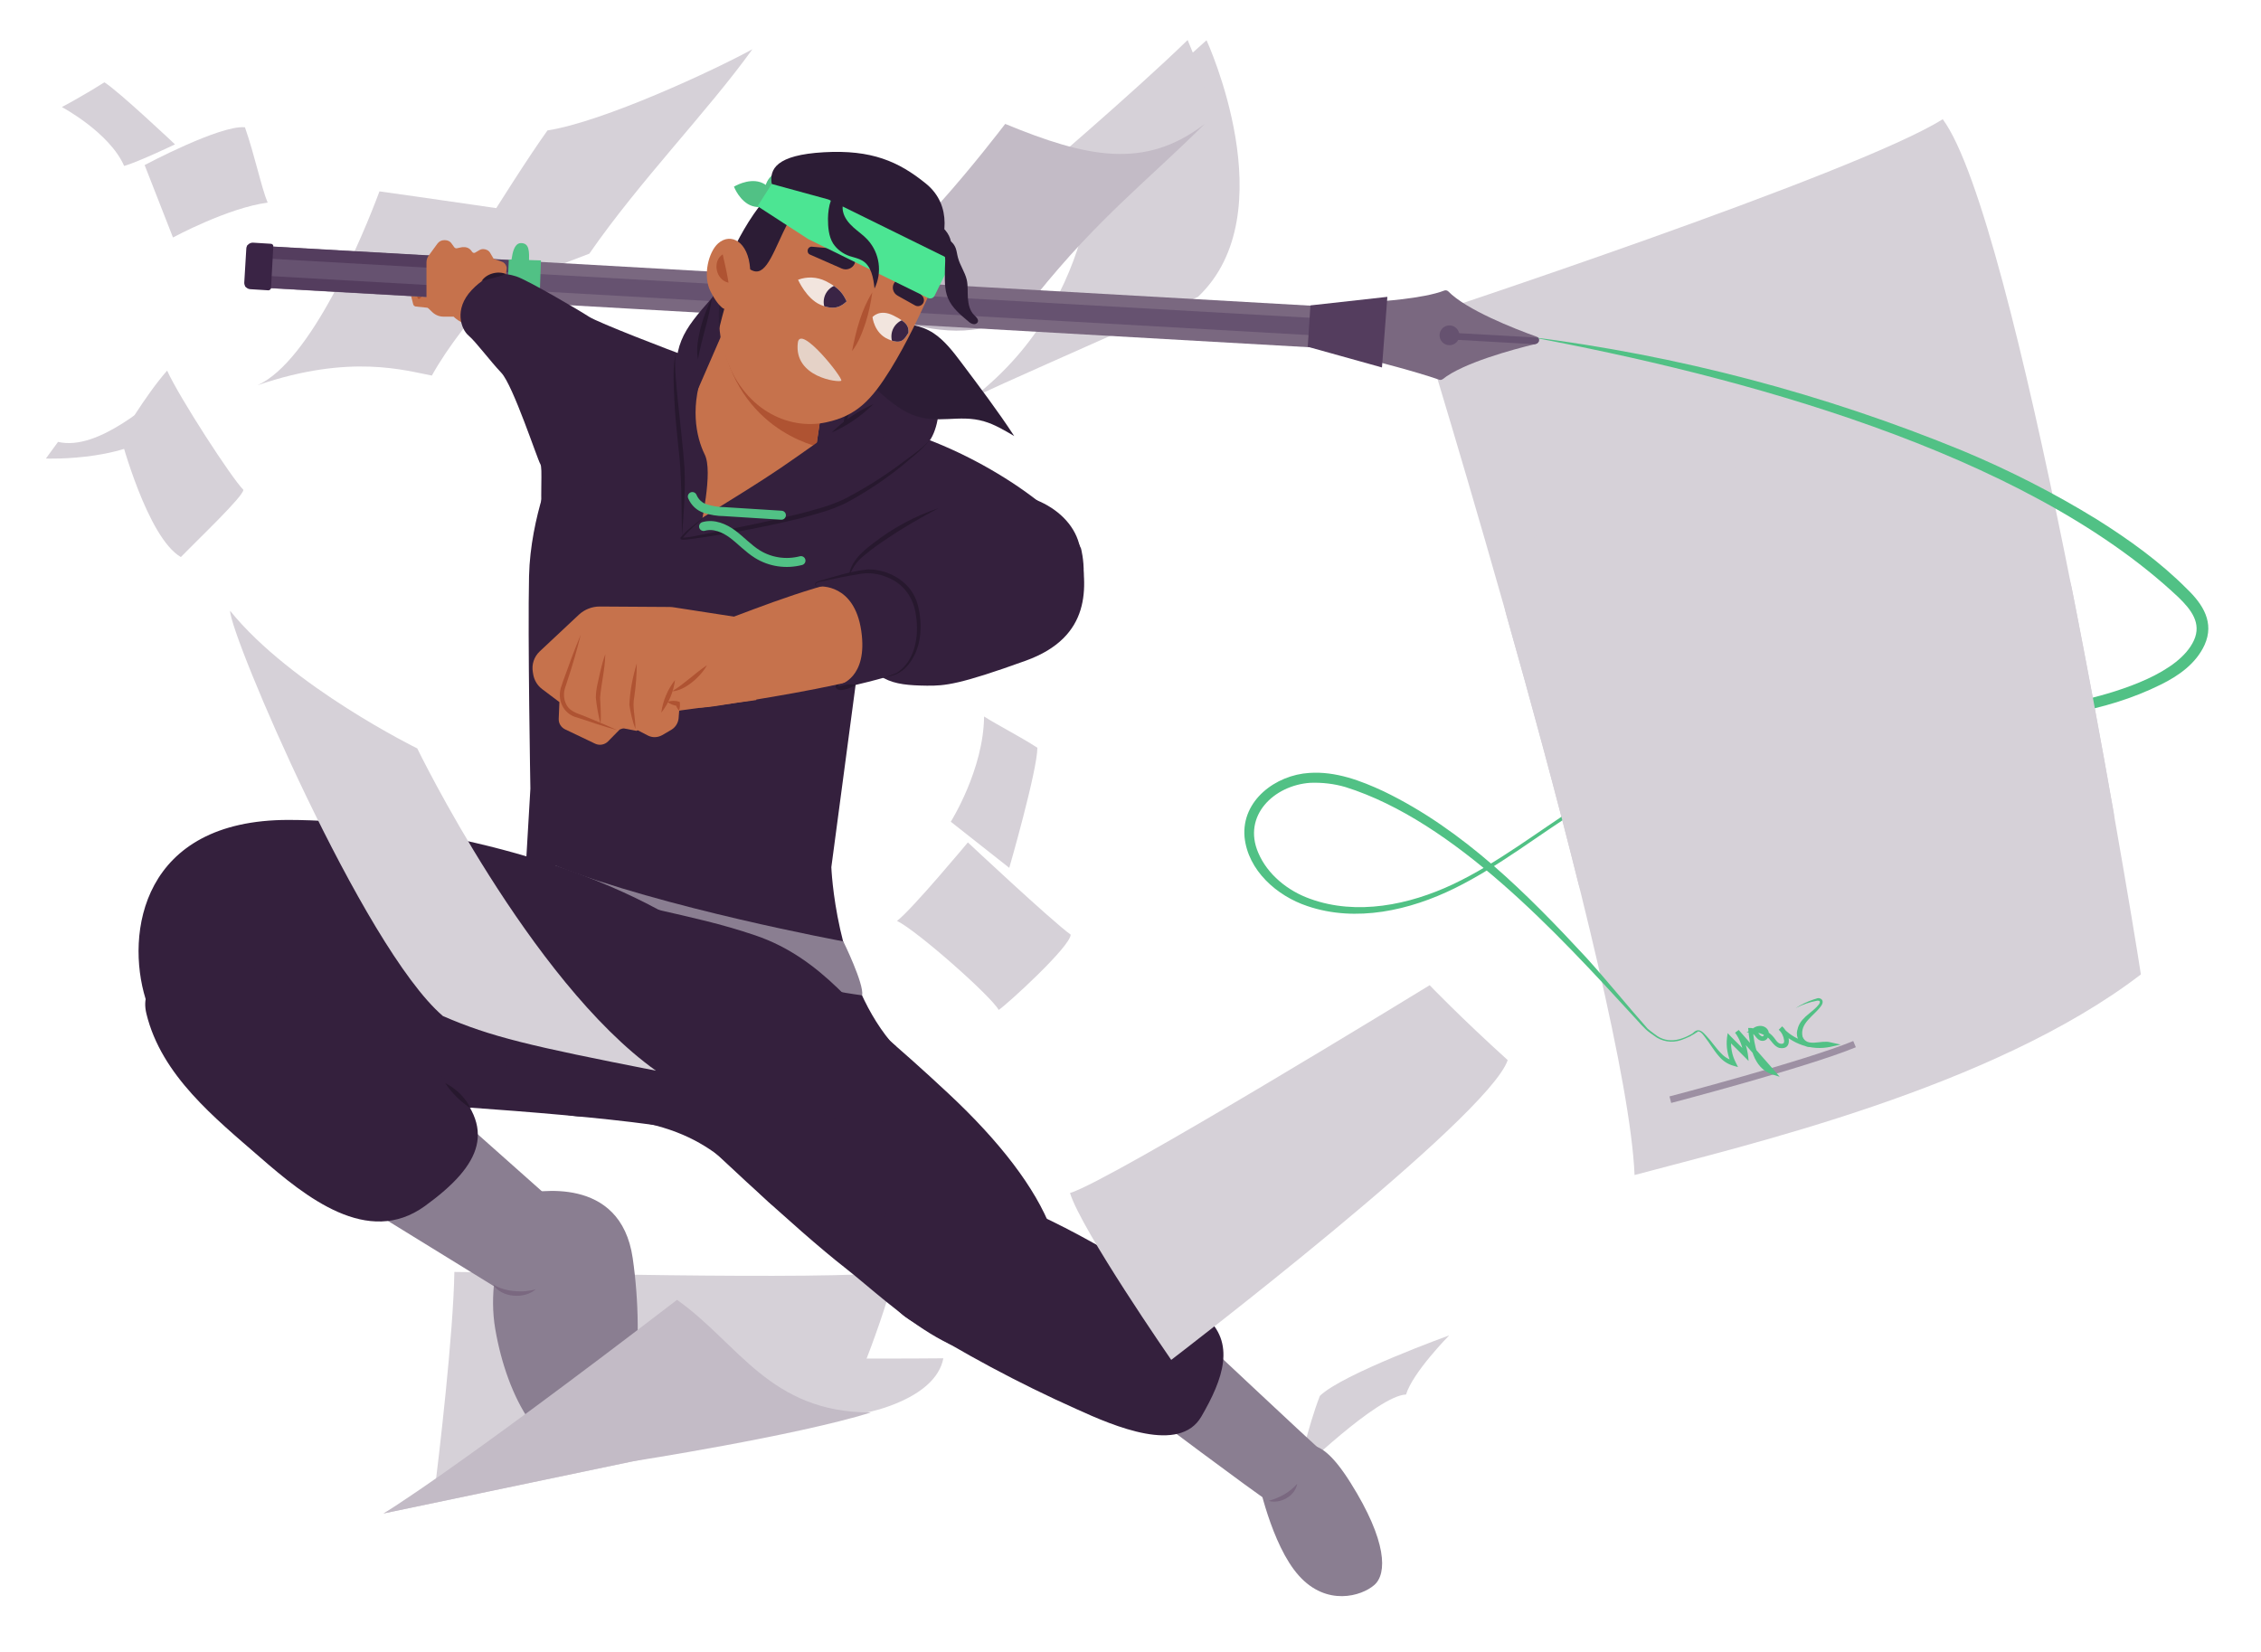 <?xml version="1.0" encoding="utf-8"?>
<!-- Generator: Adobe Illustrator 26.0.3, SVG Export Plug-In . SVG Version: 6.00 Build 0)  -->
<svg version="1.1" id="Layer_1" xmlns="http://www.w3.org/2000/svg" xmlns:xlink="http://www.w3.org/1999/xlink" x="0px" y="0px"
	 viewBox="0 0 1005.2 734.8" style="enable-background:new 0 0 1005.2 734.8;" xml:space="preserve">
<style type="text/css">
	.st0{fill:#D6D1D8;}
	.st1{fill:#C3BBC6;}
	.st2{fill:none;stroke:#9D90A3;stroke-width:3;stroke-miterlimit:10;}
	.st3{fill:#51C185;}
	.st4{fill:#34203D;}
	.st5{fill:#C6724C;}
	.st6{fill:#AF5332;}
	.st7{fill:#7A6880;}
	.st8{fill:#543D5E;}
	.st9{fill:#665270;}
	.st10{fill:#3A2445;}
	.st11{clip-path:url(#SVGID_00000134930409007510575020000001250772256282813875_);}
	.st12{fill:#8A7E91;}
	.st13{fill:#27182E;}
	.st14{clip-path:url(#SVGID_00000076574732447322435810000010796204612432869295_);}
	.st15{fill:#2C1C35;}
	.st16{fill:#E5D2C7;}
	.st17{clip-path:url(#SVGID_00000088096164495237352870000010339777923176561808_);}
	.st18{fill:#F2E5DE;}
	.st19{clip-path:url(#SVGID_00000021113811270536774980000001959898399358739867_);}
	.st20{fill:#4CE593;}
	.st21{fill:none;stroke:#51C185;stroke-width:4;stroke-linecap:round;stroke-miterlimit:10;}
</style>
<path class="st0" d="M536.4,17.9c0,0,35.5,76.9-3.8,114.1c-63.3,28.2-83.5,37-99.7,44.6c57.9-45.1,53.7-114,53.7-114L536.4,17.9z"/>
<path class="st0" d="M535.5,55.1c-26.6,16.1-77.1,78.7-77.1,78.7L458,80.4c0,0,46.1-39.3,70-62.6C530.9,25,539.2,42.5,535.5,55.1z"
	/>
<path class="st1" d="M446.9,55.1c-4.6,5.9-48.2,63.3-74,74.1c2.8,4.2,60.1,36.6,87.8,2.1s50.2-51.6,74.9-76.2
	C508.9,75.7,482.8,69.9,446.9,55.1z"/>
<path class="st0" d="M334.5,21.9c-19.9,27.7-50,58.4-72.5,90.9c-29.7,11.1-72.3,29.6-72.3,29.6s37.7-62.1,53.7-84.4
	C268.1,54.2,317.6,31.2,334.5,21.9z"/>
<path class="st0" d="M168.7,85.1c-7.2,19.4-30.4,75.5-54.2,86.2c41.3-14.2,66-6.4,77.5-4.3c14.5-26.1,45.2-56.6,59.8-69.9
	C238.4,95.1,179.8,86.6,168.7,85.1z"/>
<path class="st0" d="M398,565.6c-30,3.9-172.2,0-196,0c-0.4,26.9-6.8,82.3-9.2,100.4c40-21.5,182.2-36.8,182.2-36.8
	S390.2,595.4,398,565.6z"/>
<path class="st0" d="M644.3,593.8c0,0-16.2,16.4-19.2,26.3c-12.7,0.5-48.2,35.1-48.2,35.1s4.5-20.7,9.9-34.5
	C596.7,611,644.3,593.8,644.3,593.8z"/>
<path class="st0" d="M430.3,374.6c0,0-24.8,29.8-31.5,34.9c9,4.4,42,33.6,45.2,39.6c4-2.7,32-28.3,32-33.5
	C467.4,409.4,430.3,374.6,430.3,374.6z"/>
<path class="st0" d="M108.9,56.6c4.4,12.6,7.4,27.2,10.1,33.5c-17.7,2.3-42.1,15.5-42.1,15.5L64.3,73.4
	C64.3,73.4,97.9,55.5,108.9,56.6z"/>
<path class="st0" d="M461.2,332.5c-7.7-5-17.6-10-23.7-13.9c-0.2,23.6-14.8,46.8-14.8,46.8l26,20.5
	C448.7,386,461.2,342.5,461.2,332.5z"/>
<path class="st0" d="M863.7,53c32.6,43.9,82.1,341.4,88.1,380.3c-66,50.6-176,76-225.1,89.2c-3.4-82.1-95.9-381.2-95.9-381.2
	S825.7,77.1,863.7,53z"/>
<path class="st2" d="M824.5,464.3c-21.5,8.9-81.9,24.7-81.9,24.7"/>
<path class="st3" d="M754.5,458.3c-5.9,3.9-12.7,6.5-18.8,1.6c-1.1-0.8-2.2-1.6-3.2-2.5c-9.2-10.4-17.9-21.2-27.2-31.5
	c-26.4-28.5-54.7-56.9-90.1-74c-10.3-4.8-21.4-9-33.1-8.2c-14.9,0.9-30.2,12.2-28.8,28.5c1.5,14.9,14.4,26.2,27.9,30.7
	c21.7,7.4,45.6,1.9,65.5-7.9c19.9-9.8,37.5-23.9,56.4-35.7c28.2-17.7,59.7-29.4,92.7-34.4c54.6-8.6,113.6,4.9,164.9-20.5
	c7.9-3.9,15.6-9.3,19.4-17.6c4.5-9.9-0.7-18.1-7.8-24.9c-11.9-12-25.7-21.9-40-30.9c-19-11.7-39-21.9-59.6-30.5
	c-61.8-25.4-126.8-42.5-193.1-50.8c92.2,17.2,219.7,50.7,288.9,115.9c5.8,5.6,10.3,11.6,6.9,19.1c-6.6,14.6-32.9,22.6-47.7,26.2
	c-43.4,9.8-88.6,3.4-132.4,11.2c-33,5.7-64.6,17.9-93,35.8c-18.7,11.9-36.3,25.8-56.3,35.3c-19.5,9.2-42.8,14-63.5,6.5
	c-9.9-3.5-19-10.8-23.1-20.5c-7.1-16.5,7-30,23.1-31.1c5.3-0.2,10.6,0.4,15.7,1.9c48.4,15.2,94.2,65,128,101.9
	c2.4,2.5,4.6,5.4,7.4,7.4l1.7,1.2c3.4,2.7,8,3.4,12.1,2c2.6-0.9,5.2-2.2,7.5-3.8L754.5,458.3L754.5,458.3z"/>
<path class="st0" d="M921.3,262.6c7,35.3,13.3,69.7,18.4,98.6c6.2,35.2-224.4,85.8-238,31.5c-9.8-39.2-21.2-81.1-32-119.3
	C649.2,200.4,903.4,172.4,921.3,262.6z"/>
<path class="st4" d="M233.6,388.2l2.2-37.5c0,0-1.2-67.8-0.6-94.5s11.6-51.2,11.6-51.2l59.3-46.4l82.4,29.8l14.7,29l-18.8,57
	l-14.8,111.2c0,0,1.7,47.8,26.3,77.5s-77.5,0-77.5,0l-110.9-59.4L233.6,388.2"/>
<path class="st5" d="M192.5,137.1l-7.7-0.8c-0.5-0.1-1-0.5-1.1-1l-1.4-5.5l3-3.8l6.7,0.1L192.5,137.1z"/>
<path class="st6" d="M187.6,127.4c-1.9,0.7-2.8,2.7-2.1,4.6c0.1,0.4,0.3,0.7,0.6,1c1.8-0.7,2.7-2.8,2-4.6
	C187.9,128,187.8,127.7,187.6,127.4L187.6,127.4z"/>
<rect x="350.4" y="-118.2" transform="matrix(5.669279e-02 -0.998 0.998 5.669279e-02 207.138 483.94)" class="st7" width="18.5" height="501"/>
<rect x="160.8" y="61" transform="matrix(5.669279e-02 -0.998 0.998 5.669279e-02 39.012 284.472)" class="st8" width="18.5" height="121.2"/>
<rect x="355.8" y="-118.2" transform="matrix(5.669279e-02 -0.998 0.998 5.669279e-02 207.138 483.94)" class="st9" width="7.7" height="501"/>
<path class="st10" d="M120.4,108.4l-8-0.5c-1.5,0-2.9,1.2-2.9,2.7l-0.9,15c-0.1,1.6,1.1,2.9,2.7,3l0,0l8,0.5c0.6,0,1.2-0.5,1.2-1.1
	l1-18.4C121.6,109,121.1,108.4,120.4,108.4C120.5,108.4,120.4,108.4,120.4,108.4z"/>
<path class="st7" d="M643.8,129.5c8.1,8.3,29.3,16.6,39.3,20.2c0.9,0.3,1.3,1.2,1,2.1c-0.2,0.5-0.6,0.9-1.2,1.1
	c-10.4,2.5-32.5,8.5-41.5,15.7c-0.4,0.3-0.9,0.4-1.4,0.3c-11.2-3.9-29.5-8.5-29.5-8.5l1.5-26.3c0,0,20.7-1.2,30.1-4.9
	C642.7,129,643.3,129.1,643.8,129.5z"/>
<g>
	<defs>
		<path id="SVGID_1_" d="M643.8,129.5c8.1,8.3,29.3,16.6,39.3,20.2c0.9,0.3,1.3,1.2,1,2.1c-0.2,0.5-0.6,0.9-1.2,1.1
			c-10.4,2.5-32.5,8.5-41.5,15.7c-0.4,0.3-0.9,0.4-1.4,0.3c-11.2-3.9-29.5-8.5-29.5-8.5l1.5-26.3c0,0,20.7-1.2,30.1-4.9
			C642.7,129,643.3,129.1,643.8,129.5z"/>
	</defs>
	<clipPath id="SVGID_00000137814396084475071290000000334534824167445681_">
		<use xlink:href="#SVGID_1_"  style="overflow:visible;"/>
	</clipPath>
	<g style="clip-path:url(#SVGID_00000137814396084475071290000000334534824167445681_);">
		
			<rect x="664.4" y="132.1" transform="matrix(5.669279e-02 -0.998 0.998 5.669279e-02 478.121 806.679)" class="st9" width="3" height="36.5"/>
	</g>
</g>
<circle class="st9" cx="644.4" cy="149.1" r="4.4"/>
<polygon class="st8" points="614.4,163.4 616.8,132 582.6,135.8 581.4,154.2 "/>
<polygon id="Scene_01_Version_03_195" class="st3" points="240.5,115.8 226.2,115.4 225.4,134.6 239.8,135.3 "/>
<path id="Scene_01_Version_03_194" class="st3" d="M235.2,116.7c0.1-5,0.2-8.6-3.6-8.6s-4.6,7.2-4.7,16.7s-1.3,17.8,3.9,17.8
	s4.3-18,4.3-18L235.2,116.7z"/>
<path class="st5" d="M201.5,140.8h-4.3c-1.9,0-3.6-0.7-5-2l-2.6-2.5v-19.6c0-1.2,0.4-2.3,1.1-3.2l3.8-5.2c0.7-0.9,1.7-1.5,2.9-1.5
	h0.5c1.1,0,2.2,0.5,2.8,1.4l1.3,1.8c0.3,0.3,0.7,0.5,1.1,0.4l1.9-0.4c0.3-0.1,0.7-0.1,1-0.1h0.7c1,0.1,1.9,0.5,2.6,1.3l0.7,0.9
	c0.3,0.4,0.9,0.5,1.3,0.2l1.7-1c1.1-0.7,2.4-0.7,3.6-0.1l0,0c0.6,0.3,1.1,0.8,1.4,1.4l1.3,2.2c0.1,0.2,0.3,0.4,0.5,0.4l3.4,1.2
	c0.9,0.3,1.6,1.1,1.9,2l0,0c0.2,0.5,0.2,1,0.1,1.5l-0.9,6.6l-7.3,9.4l-7.5,4.3L201.5,140.8z"/>
<path class="st5" d="M208.5,145.2c-3.5-2.1-10.4-4.5-9.4-12s7.2-8.2,10.5-8.3s11.6,1,11.6,1L208.5,145.2z"/>
<path id="Scene_01_Version_02_69" class="st12" d="M246.7,384.8l28.8,32.2c0,0,71.3,20.8,107.8,25.6c0.9-5.1-8.4-24-8.4-24
	S294.4,403.7,246.7,384.8z"/>
<polygon class="st12" points="150.7,529.5 240.3,584.7 268.9,554.6 181.7,477.1 "/>
<path class="st12" d="M232.5,530.8c5.2-0.8,43.4-8.7,48.8,28.7s1.7,85.7-19.2,87.9s-36.6-25.6-41.9-56.3S232.5,530.8,232.5,530.8z"
	/>
<path class="st12" d="M538.6,599.6c0,0,42.1,39.5,47.4,44.2s6.7,18.1-0.1,22.6s-17.1,3.8-22,1.1c-4.9-2.8-56.4-41.5-56.4-41.5
	L538.6,599.6z"/>
<path class="st12" d="M568.8,648.7c9.1-4.1,15.2-15.5,31.6,10.6s16.3,40.5,10.6,45.5s-21.2,9.6-33.5-4.1
	C565.1,687,559.1,657,559.1,657L568.8,648.7z"/>
<path class="st4" d="M309.5,414.5c-54.2-35.7-131.8-49.8-181.1-49.9c-65.5-0.1-72.6,50.6-63.7,79.5s23.5,40.1,63.4,43
	s116,6.8,161.6,13S329.7,427.8,309.5,414.5z"/>
<path class="st4" d="M65.1,450.8c6.7,27.5,30.5,46.4,50.6,63.9c20.1,17.5,47.8,40,73.2,21.6s32.3-34.7,10.5-55.3
	c-18.9-17.9-83-49.9-83-49.9S58.4,423.3,65.1,450.8z"/>
<path class="st4" d="M279.7,475.8c33.2,32.7,74.9,71.5,95.8,87.8s59.8,56.2,84.7,30.7s7.1-65.4-38.5-108s-64.1-53-75.5-58.1
	s-44.7-14-57.7,0.7S267.9,464.2,279.7,475.8z"/>
<path class="st4" d="M404.1,586.7c23.8,15,48.6,28.3,74.3,39.8c17.3,7.9,46,20.1,55.7,3.4s15.5-32.9,1.4-44.8s-54.8-38-87.5-50.8
	s-52.4-1.3-56.2,8.7S388.2,576.7,404.1,586.7z"/>
<path class="st4" d="M341.7,534.5c-18-16.7-30.4-37-82.4-38s-48.2-92.8-48.2-92.8l121,49.2l57.2,60.5l2.6,29.5
	C391.9,542.9,353.2,545.2,341.7,534.5z"/>
<path class="st4" d="M398.4,465.3c-16.9-14.1-32-39-62.7-49.4s-51.5-10.8-104.8-28.6s-54.1,32.6-1.5,55.6s162,61.7,162,61.7
	L398.4,465.3z"/>
<path class="st4" d="M412,304.9c-15.3-0.2-25.2-1.8-30.5-20.5s-6.5-28.8,0-35.8s27-21.1,49.3-27.6s45.8,4.7,49.3,22.3
	c3.5,17.6,5.3,39.9-24.1,50.5S420.2,305,412,304.9z"/>
<path class="st4" d="M480.6,243.9c-7-17-52.1-47.8-92-55.4s-40.6,17.3-42.9,24.9s-10,33.4,5,41.7c15,8.2,57.8,24.1,70.1,24.7
	s41.7,5.9,53.4-5.3S480.6,243.9,480.6,243.9z"/>
<path class="st13" d="M377.3,257.5c1-4.2,3.5-7.9,6.9-10.5c3.3-2.8,6.8-5.3,10.5-7.7c7.2-4.9,14.8-9.2,22.5-13.3
	c-10.5,3.5-20.3,8.8-29,15.6C383.1,245.4,377.4,250.4,377.3,257.5L377.3,257.5z"/>
<path class="st10" d="M321.6,187.9c-2.8-22-2.9-31.9,2.7-41.9s28.4,18.6,28.4,18.6s-16.4,51.6-21.8,42.7S322.2,193,321.6,187.9z"/>
<path class="st4" d="M241.2,237.7c-1.3-18.2,0.2-29.6-1-31.4s-12.1-35-17.3-40.5s-11.3-13.8-14.6-16.6s-6.6-11.7,1.4-20.2
	s14.8-7.7,19.8-6.1s28.2,15.2,32.3,17.9s36.7,15.2,44.4,18"/>
<path class="st4" d="M308.3,234.8c-0.9-20.8-3.3-36.8-6.7-58.9s2-28.8,14.9-43.4c9.7-16.8,14.3-19.1,19.7-20.7s22.6,3.4,27.3,6.2
	s-24,70.6-24,70.6l-28.1,47.8L308.3,234.8z"/>
<path class="st4" d="M311.2,238.5c0,0,48.9-8,64-15.4s33.7-22.3,37.4-26.3s6.3-15.4,3.6-21.8s-11.6-30.3-26-39.8s-46,52.3-46.6,51.7
	"/>
<path class="st13" d="M380.1,161.8c-3,9.9-3.9,20.3-5.8,30.4c1.3-2.3,2.2-4.8,2.8-7.3C379,177.3,380,169.6,380.1,161.8z"/>
<path class="st13" d="M316.5,132.5c-2.1,4.2-3.8,8.7-5,13.2c-1.1,4.6-2.1,9.4-1.2,14.1C311.9,150.6,315.2,141.8,316.5,132.5
	L316.5,132.5z"/>
<g id="man_1_Orginal_26">
	<path id="man_1_Orginal_27" class="st5" d="M300.1,196.5l31-71.2l41.4,8.2l-11.5,77.8c-1.1,7.6-5,14.5-11,19.4l-2.4,1.9
		c-13.2,10.7-32.5,8.6-43.1-4.6c-1.2-1.4-2.2-2.9-3.1-4.5l0,0C296.8,215.2,296.3,205.2,300.1,196.5z"/>
	<g id="man_1_Orginal_28">
		<g>
			<defs>
				<path id="SVGID_00000006680321902085641940000017155669618951597472_" d="M300.1,196.5l31-71.2l41.4,8.2l-11.5,77.8
					c-1.1,7.6-5,14.5-11,19.4l-2.4,1.9c-13.2,10.7-32.5,8.6-43.1-4.6c-1.2-1.4-2.2-2.9-3.1-4.5l0,0
					C296.8,215.2,296.3,205.2,300.1,196.5z"/>
			</defs>
			<clipPath id="SVGID_00000028291414343357655020000002108801821333017276_">
				<use xlink:href="#SVGID_00000006680321902085641940000017155669618951597472_"  style="overflow:visible;"/>
			</clipPath>
			<g style="clip-path:url(#SVGID_00000028291414343357655020000002108801821333017276_);">
				<path id="man_1_Orginal_30" class="st6" d="M366.9,199.4c0,0-36.6-5.4-45.7-47.1c-1.6-7.3,10.2-5.9,16.4-7.3
					c10.9-2.4,31.1,10.2,31.1,10.2L366.9,199.4z"/>
			</g>
		</g>
	</g>
</g>
<polygon class="st4" points="361.3,211.1 306.2,234.2 314.2,253.2 371.1,225.9 "/>
<path class="st15" d="M379.1,159.9c3,6.1,8.1,11.2,13.3,15.7c4,3.5,8.4,6.8,12.9,8.7c11.3,4.7,21-0.3,32.3,3.1
	c4.5,1.3,8.9,3.9,13.3,6.5c-7.3-11.2-15.5-22-23.6-32.8c-3.6-4.8-7.4-9.7-12.2-12.9c-5.8-3.8-12-4.4-17.6-4.3
	C387.2,144.2,370.7,142.9,379.1,159.9z"/>
<path class="st3" d="M346.1,89.6c0,0-6.2,3.8-11.7,2s-8.1-8.6-8.1-8.6s6.2-3.8,11.7-2S346.1,89.6,346.1,89.6z"/>
<path class="st3" d="M340.4,91.6c0,0-2-7,1.2-11.8s10.5-5.5,10.5-5.5s2,7-1.2,11.8S340.4,91.6,340.4,91.6z"/>
<g id="Guy_Head_Alt_01_23">
	<path id="Guy_Head_Alt_01_32" class="st5" d="M396,164.1c-8.5,13.7-15.1,20.8-28.7,23.7c-16.7,3.6-37.2-5.5-45.2-30.6
		c-8.5-26.6,7.8-50.9,16.1-65.5s27.9-25.6,55.4-13s28.2,33.1,21,49C408.4,141.1,403.4,152,396,164.1z"/>
	<path id="man_1_Orginal_12" class="st15" d="M417,112.7c4.5-6.7,0.8-14.9-11.2-20.9c-19.3-9.7-24.9-20.4-45.4-16.8
		s-34.6,36.4-36.7,41c-5.3,12-4,30.2-4,30.2s7.9-33,12.2-31.8c2.3,1.6-1.5,4.6,3.1,6.1c6,2,9.3-9.9,15.2-21.3
		c6.6-12.7,13.2-13.6,24.2-10.1c8.1,2.5,25.8,15.3,43.7,24.7C418.9,113.9,416.4,112.4,417,112.7z"/>
	<g id="Guy_Head_Alt_01_43">
		<path id="Guy_Head_Alt_01_44" class="st5" d="M333.5,119.6c-0.8-12.2-8.6-16.3-14.2-11.4c-4.3,3.8-6.9,14.3-3.5,21.2
			c2.1,4.2,3.9,6.4,5.5,7.6c0.8,0.6,1.9,0.5,2.5-0.3c0.1-0.1,0.1-0.2,0.2-0.2L333.5,119.6z"/>
	</g>
	<g id="Guy_Head_Alt_01_30">
		<path class="st6" d="M387.8,130c-4.9,7.9-7.2,17-9,26.1c2.9-3.7,4.5-8.1,6-12.5C386.2,139.2,387.2,134.6,387.8,130z"/>
	</g>
	<path id="Guy_Head_Alt_01_27" class="st15" d="M397.5,125.9L397.5,125.9c1.1-2,3.6-2.7,5.6-1.6c0.4,0.2,0.7,0.5,1.1,0.8l5.9,6.6
		c0.8,0.9,0.9,2.3,0.2,3.3l0,0c-0.8,1.1-2.3,1.5-3.5,0.8l-7.7-4.3C397.1,130.4,396.3,127.9,397.5,125.9
		C397.5,125.9,397.5,125.9,397.5,125.9z"/>
	<path id="Guy_Head_Alt_01_26" class="st15" d="M380,117.1L380,117.1c0.9-2.2-0.2-4.8-2.4-5.7c-0.3-0.1-0.6-0.2-0.9-0.3l-15.7-1.4
		c-0.9-0.1-1.7,0.5-1.9,1.4l0,0c-0.2,0.9,0.2,1.8,1,2.1l14.1,6.2c2.2,1,4.8,0,5.8-2.2C379.9,117.2,379.9,117.1,380,117.1z"/>
	<path id="Guy_Head_Alt_01_25" class="st16" d="M354.7,152.4c1-8.6,20.4,16,19.3,16.9S352.8,167.8,354.7,152.4z"/>
	<g id="Guy_Head_Alt_01_24">
		<path class="st6" d="M321.3,113.1c-4.8,3.1-3,11.5,2.6,12.6C323.2,121.3,322.3,117.6,321.3,113.1z"/>
	</g>
	<g id="Guy_Head_Alt_01_40">
		<g>
			<defs>
				<path id="SVGID_00000001645395069699372780000016712772787875044489_" d="M354.8,124.4c0,0,3.7,8.4,9.9,11.1s9.3,0.8,11.7-1.5
					c-1.5-3.1-3.1-5.9-9.3-9C363.2,123.1,358.8,122.9,354.8,124.4z"/>
			</defs>
			<clipPath id="SVGID_00000127728243591307639250000005886573798768597402_">
				<use xlink:href="#SVGID_00000001645395069699372780000016712772787875044489_"  style="overflow:visible;"/>
			</clipPath>
			<g style="clip-path:url(#SVGID_00000127728243591307639250000005886573798768597402_);">
				<path id="Guy_Head_Alt_01_39" class="st18" d="M354.8,124.4c0,0,3.7,8.4,9.9,11.1s9.3,0.8,11.7-1.5c-1.5-3.1-3.1-5.9-9.3-9
					C363.2,123.1,358.8,122.9,354.8,124.4z"/>
				<circle id="Guy_Head_Alt_01_42" class="st10" cx="374.1" cy="134.3" r="7.9"/>
			</g>
		</g>
	</g>
	<g id="Guy_Head_Alt_01_35">
		<g>
			<defs>
				<path id="SVGID_00000164474081660563107130000014383240855446622367_" d="M387.9,141c0,0,0.7,7.1,6.9,9.8s7.2,0,9.1-2.8
					c0.1-2.9-0.5-4.6-6.7-7.7S387.9,141,387.9,141z"/>
			</defs>
			<clipPath id="SVGID_00000183245169618815580070000015845491063035832224_">
				<use xlink:href="#SVGID_00000164474081660563107130000014383240855446622367_"  style="overflow:visible;"/>
			</clipPath>
			<g style="clip-path:url(#SVGID_00000183245169618815580070000015845491063035832224_);">
				<path id="Guy_Head_Alt_01_34" class="st18" d="M387.9,141c0,0,0.7,7.1,6.9,9.8s7.2,0,9.1-2.8c0.1-2.9-0.5-4.6-6.7-7.7
					S387.9,141,387.9,141z"/>
				<circle id="Guy_Head_Alt_01_37" class="st10" cx="404.2" cy="149.6" r="7.9"/>
			</g>
		</g>
	</g>
</g>
<path class="st15" d="M412.7,97.2c8.1,3.5,13.7,9.7,8,21.1s-21.7-5-21.7-5L412.7,97.2z"/>
<path class="st15" d="M343.1,81.8c-1.1-6.6,2-12.9,23.2-14.1s33.2,4.1,45.3,13.9s9,25.2,3.5,35.2S358,97,358,97L343.1,81.8z"/>
<path class="st20" d="M415.5,131.5l6.5-13.2c0.7-1.4,0.1-3.1-1.3-3.8l-52.4-25.8l-25.2-6.9l-6.3,9.9l22.5,14.6l53.3,26.2
	C413.7,133,414.9,132.6,415.5,131.5C415.5,131.5,415.5,131.5,415.5,131.5z"/>
<path class="st15" d="M421.5,132.7c1.8,4.2,5.5,7.3,9,10.2c0.6,0.6,1.3,1,2.1,1.2c0.8,0.2,1.7-0.1,2.1-0.9c0.5-1.2-0.8-2.3-1.7-3.2
	c-1.9-1.9-2.5-4.8-2.7-7.5s0.1-5.5-0.5-8.1c-0.8-3.4-3-6.4-3.9-9.8c-0.4-1.4-0.5-2.8-1-4.2c-3.1-8.2-15.3-3.2-9.4,0.6
	c1.5,1,2.9,0,4.1,1.8c1,1.4,0.5,4.9,0.5,6.6C420.1,124,419.7,128.5,421.5,132.7z"/>
<path class="st15" d="M374.8,94.1c0.6,2.8,2.5,5.1,4.6,7s4.5,3.5,6.4,5.6c5.3,5.9,6.5,14.4,3,21.6c-0.5-4.7-1.4-10-5.4-12.4
	c-1.7-1-3.7-1.4-5.6-2c-3-1-5.7-3-7.4-5.6c-2-3.2-2.3-7.3-2.3-11.1c0.1-5.3,1.3-11.5,6.1-13.6c1.8-0.8,10.9-1.2,7.5,2.4
	c-1.3,1.3-4,0.6-5.6,2.3C374.8,89.9,374.3,92,374.8,94.1z"/>
<path class="st4" d="M309.7,232.1c6.6-5,25.7-15.6,44-28.6s34.5-23.8,34.5-23.8l7.7,11.9l-22.8,17.5l-45.9,18.3l-17.8,6.7
	L309.7,232.1z"/>
<path class="st13" d="M369.8,192.3c6.9-3,13.1-7.3,18.5-12.6C381.4,182.8,375.1,187,369.8,192.3z"/>
<path class="st5" d="M392.3,299.6c-25.9,6.9-54.4,11.2-73.7,14.3c-39.6,6.4-33.9-25-8.5-33.8c22.6-7.8,43-17.3,73.8-24.2
	c3.8-0.8,19.7,0.4,21.6,17.2S400.6,297.4,392.3,299.6z"/>
<path class="st4" d="M364.3,260.8c0,0,15.5-1.5,18.6,19.7s-9.7,24-9.7,24c-2.1,0.5-1,1.8,0.9,1.5s20.9-4.8,24.5-6.5s12.5-10.4,9-28
	S386,254,386,254c-3.6-0.1-19.5,3.9-22.1,4.7S362.7,260.9,364.3,260.8z"/>
<path class="st13" d="M373.2,304.4c-0.7-0.2-1.9,0.1-1.7,1.1c0.6,1.6,2.7,1.5,4,1.1c1.8-0.3,3.5-1.1,4.9-2.1
	c-2.2-0.4-4.4-0.2-6.5,0.5c-0.4,0.1-0.9,0.2-1.3,0.1c-0.1,0-0.1,0.1-0.2,0.1C372.4,305,372.9,304.6,373.2,304.4L373.2,304.4z"/>
<path class="st13" d="M392.8,301.4c1.9-0.4,3.8-0.9,5.7-1.6c1.8-0.9,3.5-2.1,4.8-3.6c6.5-7.4,7.1-18.2,4.7-27.3
	c-2.5-9.8-12.5-15.8-22.2-15.7c-7.5,0.8-14.6,3.1-21.7,5.2c-0.7,0.2-1.8,0.6-1.7,1.5c0.2,0.8,1.2,1,1.9,1c-2-0.2-2.4-1.6-0.1-2.1
	c6.2-1.4,12.5-2.7,18.8-3.7c3.8-0.5,7.6,0,11.2,1.5c7.5,2.8,12,9.2,13,17c1.5,9.1-0.3,20.5-8.7,25.7
	C396.6,300.1,394.7,300.7,392.8,301.4L392.8,301.4z"/>
<path class="st13" d="M225.1,121.9c-3.7-1.6-8.8-0.3-11,3.1C217.3,124.1,221.9,123,225.1,121.9z"/>
<path class="st4" d="M310.3,241c1.5-8.5,6.8-31.2,3-38.9s-7-21.9,0.4-39.8l-25.2,12.2l-6.6,36l9.2,44.2L310.3,241z"/>
<path class="st13" d="M300.3,157.4c-1.3,6.6-0.8,13.5-0.5,20.3s1,13.5,1.7,20.2c1.7,13.4,1.4,26.9,1.7,40.3
	c0.8-10.1,1.6-20.2,1.1-30.4c-0.4-6.8-2.3-23.2-3-30.2C300.7,170.8,299.8,164.1,300.3,157.4L300.3,157.4z"/>
<path class="st13" d="M413.3,195.7c-3.8,4.2-8.6,7.3-13.1,10.7c-7.9,5.9-16.3,11.1-25,15.6c-6.3,3-13.1,4.7-19.9,6.5
	c-13.6,3.4-27.6,6.2-41.4,8.9c-3.5,0.6-7,1.6-10.6,1.7h-0.1c0.1,0,0.1,0.1,0.2,0.2c0,0.2,0,0.1,0,0.1c2.8-3.7,6.6-6.5,9.9-9.7
	c-3.7,3-7.7,5.6-10.7,9.3c-0.6,1.5,2.2,0.9,3,0.9c16.9-2.2,33.6-5.4,50.1-9.4c6.8-1.8,13.8-3.6,20.3-6.8
	c8.8-4.7,17.1-10.2,24.8-16.4C405.1,203.6,409.8,200.2,413.3,195.7L413.3,195.7z"/>
<path class="st21" d="M312.8,234.1c4.5-1.3,9.3,0.7,13,3.5s6.9,6.3,10.9,8.8c5.8,3.6,12.8,4.6,19.4,2.9"/>
<path class="st21" d="M307.8,220.8c1.1,2.6,3.2,4.6,5.9,5.4c2.6,0.8,5.4,1.3,8.2,1.3l25.5,1.6"/>
<path class="st13" d="M209.3,492.9c-2.5-4.9-6.5-8.8-11.4-11.3C200.9,486.1,204.8,489.9,209.3,492.9z"/>
<path class="st7" d="M576.7,659.8c-3.4,3.9-7.8,6.2-12.7,7.6C569.1,668.9,575.8,665.3,576.7,659.8z"/>
<path class="st7" d="M219.2,571.2c3.8,5.9,13.9,6.6,19,2.1c-1.6,0.5-3.2,0.7-4.9,0.9C228.3,574.4,223.6,573.8,219.2,571.2
	L219.2,571.2z"/>
<path class="st5" d="M327.6,274.4l-27.8-4.3c-0.7-0.1-1.3-0.2-2-0.2l-31.2-0.2c-3.4,0-6.7,1.3-9.2,3.6l-17.5,16.4
	c-2.5,2.4-3.6,5.8-3,9.2l0.2,1.2c0.5,2.5,1.8,4.7,3.9,6.3l7.7,5.8l-0.3,7.4c-0.1,2,1,3.8,2.8,4.7l13.4,6.4c1.9,0.9,4.2,0.5,5.7-1
	l5.2-5.3l21.2-7.7l39.5-5.4l1.2-23L327.6,274.4z"/>
<polyline class="st5" points="269,290.9 265.7,309 267,321.9 283,325 291.8,319.1 292.1,286.6 "/>
<path class="st5" d="M283.1,295l-2.6,18.3l2,10.9l5.6,2.9c2,1,4.3,0.9,6.3-0.2l4.1-2.4c1.8-1.1,3-3,3.2-5.1l0.6-7.9l-6.1-16.9
	L283.1,295z"/>
<path class="st6" d="M258.2,282.2c-2.9,6.9-5.4,13.8-7.9,20.8l-0.6,1.8c-2.4,6,0.6,12.8,7,14.3c5.9,2,11.7,3.9,17.7,5.6
	c-4.5-2.1-9.1-4-13.7-5.9c-3.1-1.4-7-2-8.8-5.3c-1.4-2.5-1.5-5.5-0.5-8.2l0.6-1.8C254.3,296.6,256.4,289.5,258.2,282.2L258.2,282.2z
	"/>
<polyline class="st5" points="268.8,288.6 265.7,308.4 267.3,322.1 "/>
<path class="st6" d="M269.1,290.9c-0.9,2.5-1.6,5-2.2,7.6c-0.8,3.9-2,7.7-2,11.8c0.4,3.9,1.1,7.8,2.1,11.7c0.3-3.9,0-7.9-0.2-11.7
	C267.3,303.8,269,297.6,269.1,290.9z"/>
<path class="st6" d="M283.1,295c-1.8,5.9-3,12.1-3.3,18.3c0.5,3.7,1.4,7.4,2.7,10.9c0.1-4.9-1.5-9.6-0.5-14.4
	C282.7,304.9,283.1,299.9,283.1,295z"/>
<path class="st6" d="M300.1,302.4c-3.3,4.2-5.4,9.2-6.1,14.5C297.3,312.7,299.4,307.7,300.1,302.4z"/>
<path class="st6" d="M314.3,295.8c-5.4,3.6-9.9,8.2-15.5,11.6C304.5,307.2,311.7,300.7,314.3,295.8z"/>
<path class="st6" d="M301.9,316c0.4-1.3,0.5-2.6,0.3-3.9c-1.8-0.6-3.7-0.6-5.5,0c1.3,1,2.8,1.6,4.5,1.8l-0.8-0.8
	C300.6,314.1,301.2,315.2,301.9,316L301.9,316z"/>
<path class="st0" d="M635.6,438.1c0,0,13.7,14.3,34.7,33.3c-8.7,25.7-149.6,133.3-149.6,133.3s-39.8-57.5-45-74.2
	C493.6,525.2,635.6,438.1,635.6,438.1z"/>
<path class="st0" d="M419.4,604c-26.8,0.3-121.7,0-121.7,0l-127.2,69l214.9-44.9C385.4,628.1,415.9,622.3,419.4,604z"/>
<path class="st1" d="M387.2,628.1c-45,0-58.8-30.7-86.2-50.1c-101,77.5-130.5,95-130.5,95l110.8-23.2
	C281.4,649.8,353.8,638.5,387.2,628.1z"/>
<path class="st0" d="M291.6,476.1c-56-40-106.1-143.3-106.1-143.3s-56-27.5-83.2-61.2c0,10.9,59.1,149.7,94.6,180.2
	C218.3,461.1,235.6,465.1,291.6,476.1z"/>
<path class="st0" d="M74.3,164.8c5.5,12.1,28.8,48,33.9,53c0,2.9-19.8,21.7-27.8,29.9c-14.9-8.6-26.7-53.2-26.7-53.2
	S64.6,175.8,74.3,164.8z"/>
<path class="st0" d="M25.8,196.5l-5.4,7.4c0,0,39.5,1.6,54.9-15.9c1.2-7.8,0.8-11.8,0.8-15.9C67.2,178.6,43.9,200.7,25.8,196.5z"/>
<path class="st0" d="M46.4,36.6c6.2,3.8,31.4,27.6,31.4,27.6S61.5,72,55.2,73.8c-6.5-14.9-27.7-26.2-27.7-26.2S35.8,43.3,46.4,36.6z
	"/>
<path class="st3" d="M798.3,448.3c3-1.6,6.2-2.7,9.5-3.3c0.4-0.1,0.8,0,1.1,0.1c1.4,1.5-5.9,6.3-6.9,7.7c-1.6,1.5-2.6,3.4-3,5.5
	c-0.7,3.2,1.3,6.4,4.6,7.2c0.3,0.1,0.6,0.1,0.9,0.1c2.9,0.3,6-0.7,8.6-0.1v-2c-7.7,1.6-15.7-1-20.9-7l-1.4,1.4
	c1.4,1.3,2.2,3,2.4,4.8c0,0.7,0,1.2-0.7,1.4c-1.9,0.4-2.8-1.4-3.9-2.8c-2.2-2.7-5.5-4.3-8.9-4.3l0.6,1.9c1.6-1.2,4.8-0.9,3.8,1.6
	c-0.9,1.3-2.5-1.4-3.3-2.2c-0.7-0.7-1.6-1.2-2.5-1.2l-1.1,0c0.6,7.6,2.1,17.6,10.5,20.6l3.5,1.1l-2.4-2.8l-15.8-18l-1.6,1.2
	c2.1,2.9,3.4,6.4,3.8,9.9l1.7-0.8l-7.4-7.4l-1.4-1.5l-0.3,2c-0.5,4.1,0.3,8.2,2.1,11.9l1.1-1.5c-2.1-0.5-4.1-1.6-5.6-3.2
	c-2.5-2.4-4.4-5.5-6.8-8c-1.2-1.3-2.8-3.2-4.7-2.2c-1.6,0.8-2.3,3-4.3,2.9c1.9,0.2,2.9-1.9,4.5-2.5c1.8-0.7,2.9,1.1,3.9,2.4
	c2.2,2.8,3.9,5.9,6.3,8.6c1.6,1.9,3.8,3.4,6.3,4.1l2.1,0.6l-1-2c-1.7-3.3-2.4-7-2-10.7l-1.7,0.6c1.5,1.5,8.1,8,9.4,9.4
	c-0.3-4.8-1.6-9.7-4.4-13.7l-1.6,1.2l15.8,18l1.1-1.6c-7.1-2.6-8.4-11-9-17.7l-1,1.1c2,0.5,2.4,3.3,4.8,3.7c1.1,0.2,2.3-0.3,2.8-1.3
	c1.7-3.1-1.1-5.9-4.3-5.2c-1.6,0.2-3.7,2-5.1,2.8h3.3c1.9,0,3.7,0.6,5.3,1.6c2.3,1.4,3.2,4.5,6,5.3c6.4,1.1,4.4-7,1.2-9.6l-1.4,1.4
	c5.7,6.5,14.4,9.5,22.9,7.7l4.5-1l-4.5-1c-4.1-1.2-10.4,2.4-12.4-2.5c-1.4-6,5.1-9.3,8.1-13.5c0.7-0.8,1.4-2.5,0.1-3.3
	s-2.1,0-3.2,0.2C803.4,445.4,800.7,446.7,798.3,448.3L798.3,448.3z"/>
</svg>
